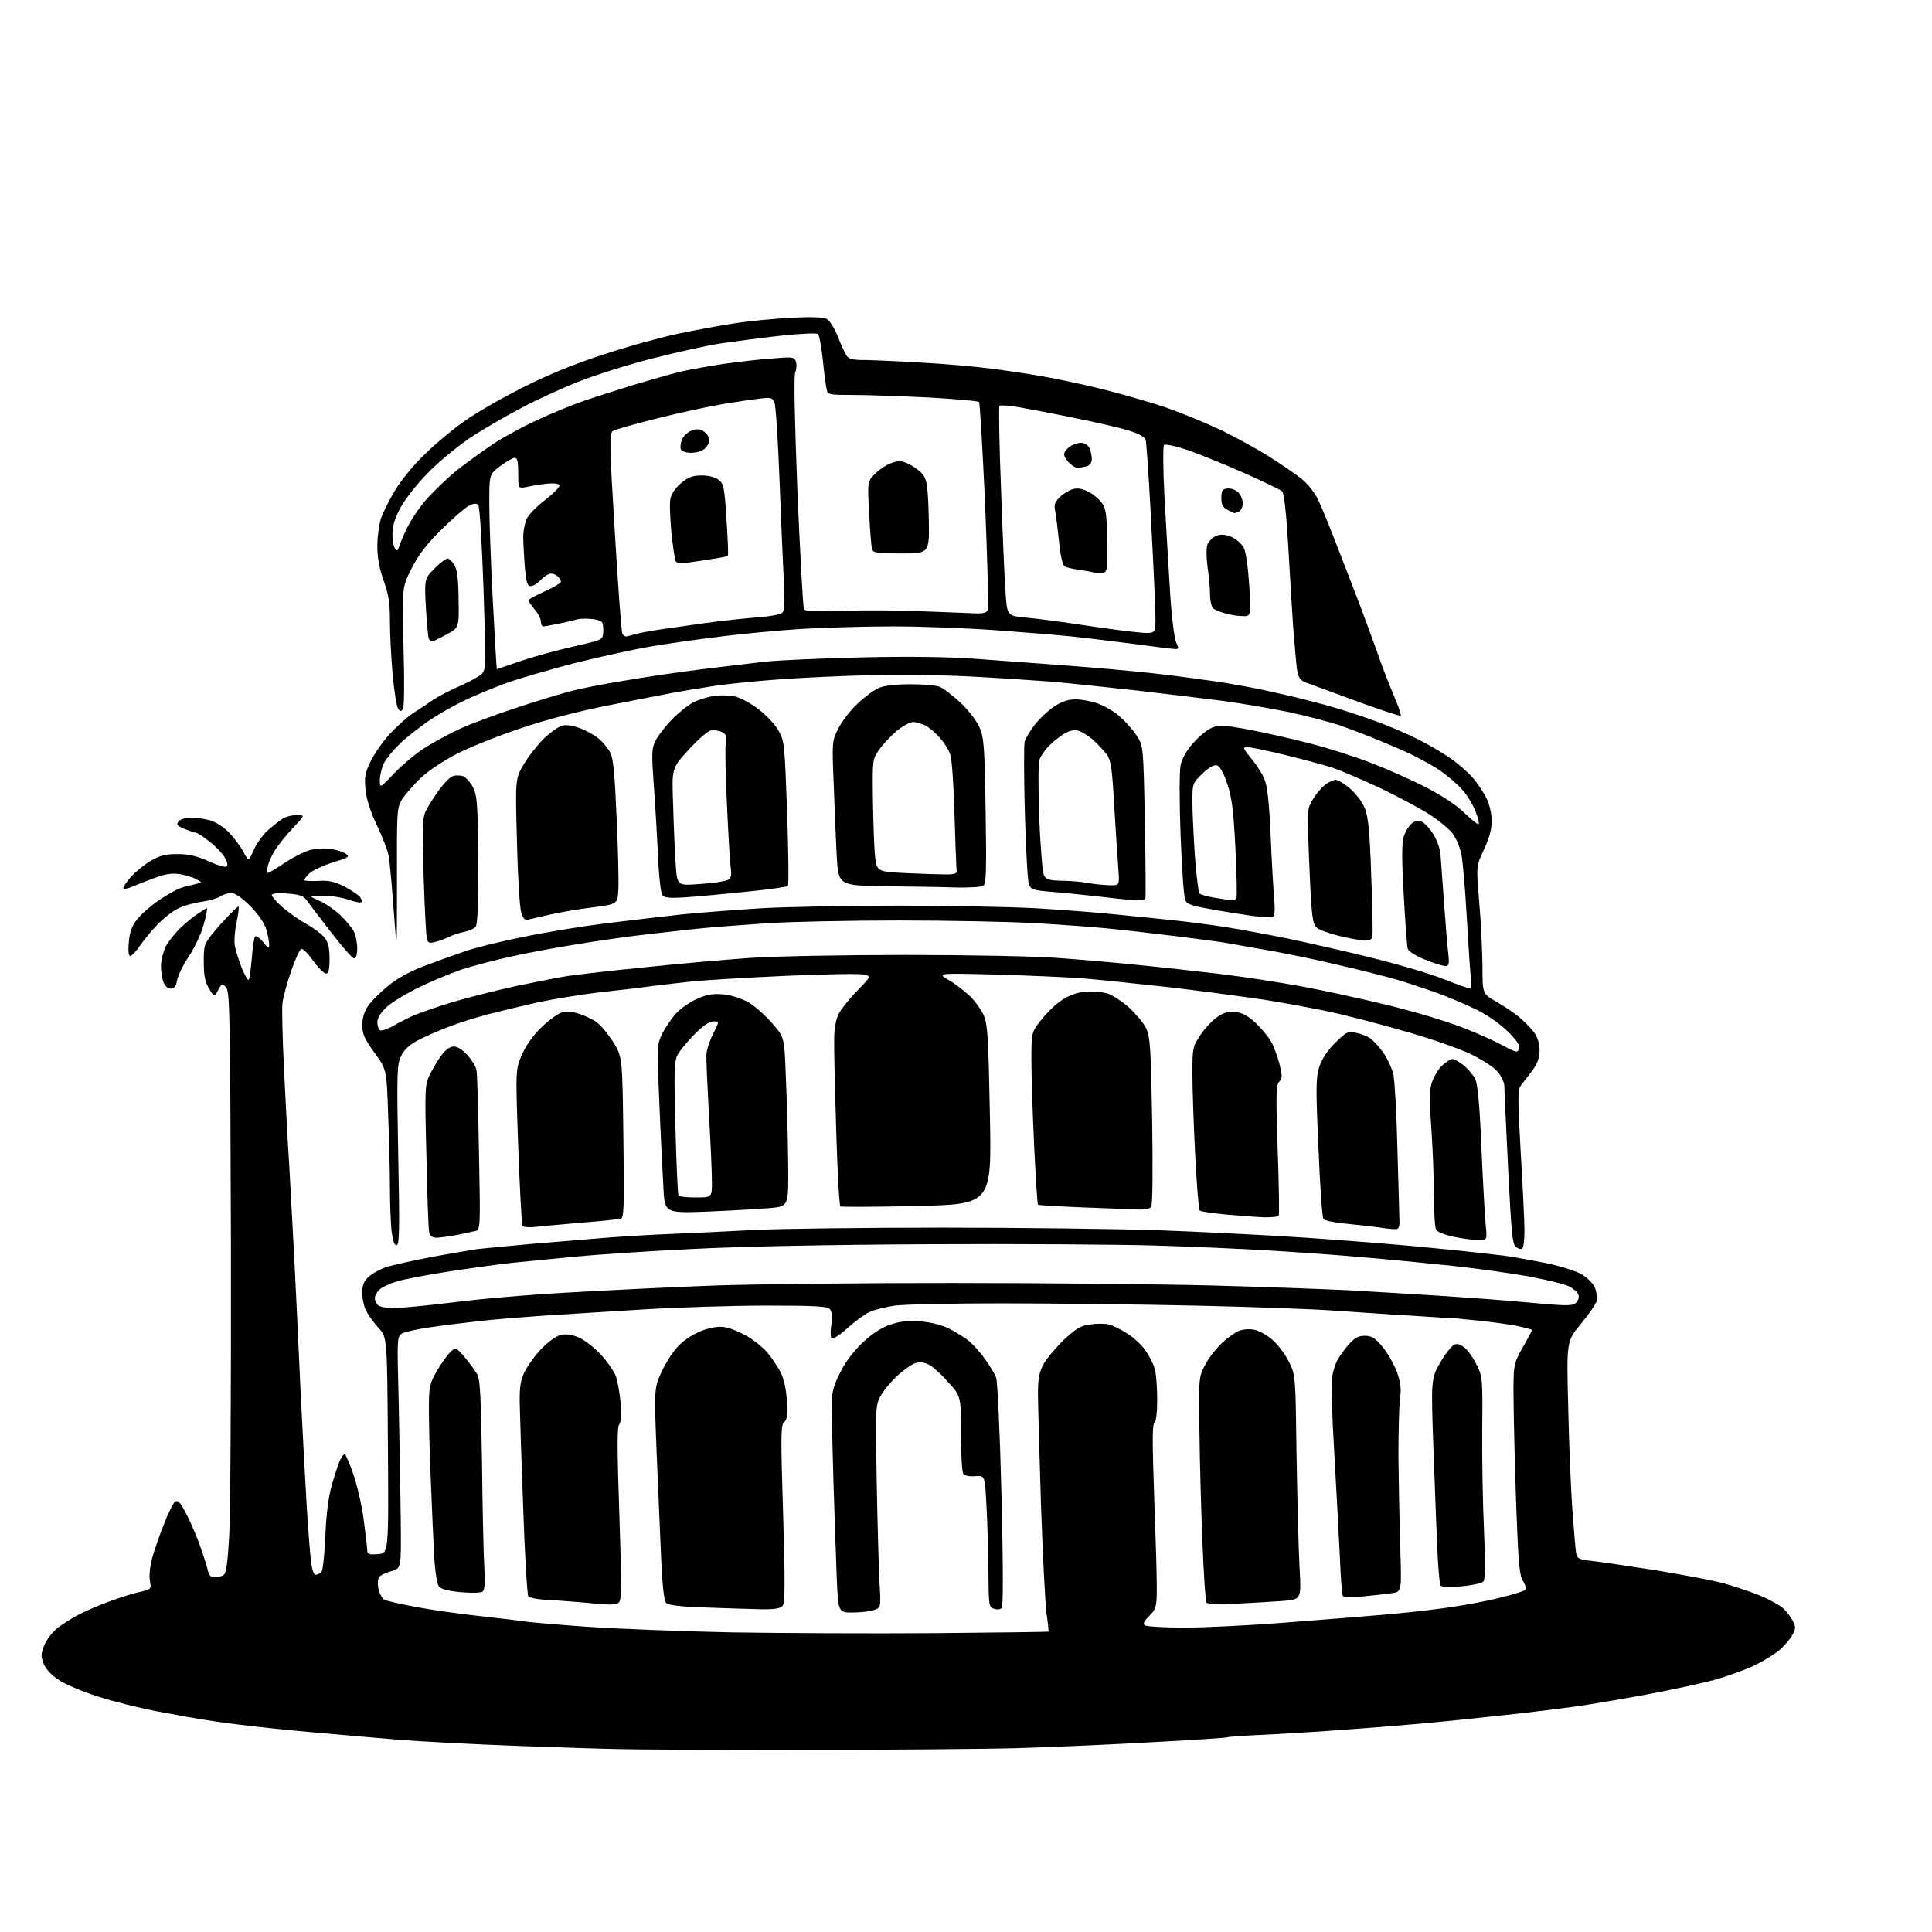 <?xml version="1.0" encoding="UTF-8" standalone="no"?>
<svg 
  version="1.1" 
  xmlns="http://www.w3.org/2000/svg" 
  xmlns:xlink="http://www.w3.org/1999/xlink" 
  xmlns:svg="http://www.w3.org/2000/svg"
  xmlns:rdf="http://www.w3.org/1999/02/22-rdf-syntax-ns#"
  xmlns:cc="http://creativecommons.org/ns#"
  xmlns:dc="http://purl.org/dc/elements/1.1/"
  viewBox="0 0 768 768"
  width="768"
  height="768"
>
<style>svg {background-color: white; }</style>"
<path stroke="none" fill="black" fill-rule="evenodd" d="M318.5,695.6C284.9,695.6 252.3,695.5 246.0,695.3C239.7,695.2 221.2,694.6 205.0,694.0C188.7,693.4 167.3,692.3 157.5,691.5C147.6,690.7 132.1,689.3 123.0,688.5C113.9,687.7 102.7,686.5 98.0,685.9C93.3,685.4 86.6,684.5 83.0,683.9C79.4,683.4 70.4,681.8 63.0,680.4C55.6,679.0 44.8,676.3 39.0,674.4C33.2,672.6 26.3,669.7 23.7,668.0C20.6,666.1 18.4,663.7 17.4,661.5C16.2,658.4 16.2,657.6 17.6,654.0C18.5,651.8 20.9,648.7 22.9,647.1C24.9,645.6 28.8,643.1 31.7,641.6C34.5,640.2 39.7,638.0 43.2,636.7C46.7,635.4 51.9,633.7 54.8,633.0C60.2,631.8 60.2,631.8 59.6,628.4C59.2,626.5 59.6,622.7 60.5,619.3C61.4,616.1 63.5,610.0 65.2,605.8C66.8,601.6 68.8,597.6 69.5,597.0C70.5,596.2 71.4,596.9 73.2,600.2C74.6,602.6 77.1,608.1 78.8,612.5C80.4,616.9 82.1,622.0 82.5,623.8C83.0,626.2 83.7,627.0 85.3,627.0C86.5,627.0 88.1,626.6 88.9,626.1C89.9,625.5 90.5,621.2 91.1,610.8C91.6,602.8 91.9,550.8 91.8,495.2C91.5,402.6 91.4,393.9 89.8,392.4C88.3,390.9 88.1,391.0 86.7,393.6C85.2,396.4 85.2,396.4 83.1,393.0C81.5,390.3 81.0,387.9 81.0,382.3C81.0,375.1 81.0,375.1 87.6,367.5C91.3,363.4 94.5,360.2 94.8,360.4C95.1,360.7 94.7,363.6 94.0,366.9C93.3,370.2 93.0,374.4 93.4,376.2C93.7,378.0 95.0,381.9 96.1,384.8C97.3,387.7 98.5,389.8 98.9,389.5C99.2,389.1 99.7,385.3 100.1,380.9C100.4,376.6 101.0,372.7 101.4,372.3C101.8,371.8 103.3,372.9 104.6,374.5C106.7,377.1 107.0,377.2 107.0,375.5C107.0,374.4 106.5,371.7 105.9,369.6C105.2,367.1 102.9,363.7 99.6,360.3C96.1,356.8 93.5,355.0 91.9,355.0C90.5,355.0 88.6,355.6 87.5,356.4C86.4,357.1 83.0,358.1 80.0,358.5C77.0,358.9 72.8,360.1 70.7,361.2C68.6,362.2 65.1,365.0 62.8,367.3C60.6,369.6 57.4,373.4 55.8,375.7C54.2,378.1 52.4,380.0 51.8,380.0C51.1,380.0 50.9,378.1 51.2,374.6C51.5,370.7 52.4,368.1 54.4,365.6C55.9,363.6 59.8,360.2 63.1,357.9C66.4,355.7 70.3,353.5 71.8,353.0C73.3,352.5 75.8,351.9 77.5,351.5C80.5,350.8 80.5,350.8 78.0,349.5C76.6,348.7 73.7,347.8 71.5,347.5C68.6,347.0 65.8,347.4 62.0,348.8C59.0,349.9 54.8,351.5 52.8,352.4C50.7,353.3 49.0,353.6 49.0,353.0C49.0,352.5 50.4,350.5 52.1,348.5C53.9,346.5 57.4,343.7 59.9,342.2C63.5,340.1 65.8,339.5 70.5,339.5C74.9,339.5 78.1,340.2 82.8,342.3C86.2,343.9 89.5,344.8 90.0,344.5C90.7,344.1 90.4,342.7 89.3,340.8C88.3,339.1 85.5,336.2 83.1,334.4C80.7,332.5 78.3,331.0 77.8,331.0C77.3,331.0 75.3,330.3 73.3,329.5C70.3,328.2 70.0,327.8 71.0,326.5C71.7,325.7 73.9,325.0 75.9,325.0C77.9,325.0 81.3,325.5 83.5,326.1C85.7,326.7 89.0,328.8 91.0,330.9C92.9,332.9 95.5,336.3 96.7,338.5C98.8,342.5 98.8,342.5 100.8,338.0C101.9,335.5 104.3,332.1 106.1,330.4C108.0,328.7 110.6,326.6 112.0,325.7C113.3,324.7 116.0,324.0 117.9,324.0C121.3,324.0 121.3,324.0 116.4,329.2C113.6,332.1 110.5,336.1 109.3,338.0C108.1,339.9 106.8,342.7 106.5,344.2C106.1,345.8 106.1,347.0 106.5,347.0C106.9,347.0 109.9,345.2 113.2,343.0C116.5,340.8 121.0,338.5 123.3,337.9C125.5,337.3 129.2,337.1 131.5,337.5C133.8,337.8 136.5,338.7 137.5,339.4C139.1,340.6 138.6,340.9 132.4,342.8C128.6,344.0 124.5,345.9 123.2,347.0C122.0,348.1 121.0,349.4 121.0,349.8C121.0,350.2 123.4,350.3 126.4,350.2C130.6,349.9 132.8,350.4 136.7,352.3C139.4,353.7 142.2,355.6 143.0,356.4C143.7,357.3 144.0,358.3 143.7,358.6C143.4,359.0 141.0,358.5 138.4,357.6C135.8,356.7 131.1,356.0 128.1,356.1C122.5,356.1 122.5,356.1 127.0,358.1C129.5,359.2 133.2,361.8 135.3,363.8C137.4,365.8 139.8,368.7 140.6,370.2C141.4,371.7 142.0,374.7 142.0,377.0C142.0,379.5 141.5,381.0 140.8,381.0C140.1,381.0 135.8,376.1 131.3,370.2C126.7,364.3 122.4,358.6 121.7,357.6C120.6,356.1 118.7,355.5 114.1,355.2C110.4,354.9 108.0,355.2 108.0,355.8C108.0,356.3 109.8,358.4 112.0,360.4C114.2,362.3 118.4,365.4 121.5,367.1C124.5,368.8 127.9,371.3 129.0,372.7C130.5,374.6 131.0,376.8 131.0,381.1C131.0,385.5 130.6,387.0 129.6,387.0C128.8,387.0 126.5,384.7 124.5,381.9C122.5,379.1 120.4,377.0 119.8,377.2C119.1,377.5 117.3,381.4 115.7,386.1C114.1,390.7 112.6,396.4 112.3,398.6C112.0,400.9 112.3,412.8 112.9,425.1C113.5,437.4 114.4,454.7 115.0,463.5C115.5,472.3 116.4,488.9 117.0,500.5C117.6,512.0 118.7,535.9 119.5,553.5C120.4,571.1 121.5,592.0 122.0,600.0C122.5,608.0 123.2,617.1 123.6,620.2C123.9,623.6 124.7,626.0 125.3,626.0C126.0,626.0 127.0,625.6 127.6,625.2C128.3,624.8 128.9,619.2 129.3,611.0C129.7,601.9 130.5,595.2 131.9,590.4C133.0,586.4 134.5,582.0 135.1,580.6C135.8,579.2 136.6,578.0 137.0,578.0C137.4,578.0 138.9,581.6 140.5,586.1C142.0,590.5 143.9,598.7 144.6,604.3C145.3,609.9 146.0,615.3 146.0,616.3C146.0,617.8 146.7,618.1 150.2,617.8C154.5,617.5 154.5,617.5 154.2,574.5C153.9,531.6 153.9,531.6 150.5,527.9C148.6,525.8 146.4,522.8 145.6,521.1C144.7,519.5 144.0,516.3 144.0,514.0C144.0,510.9 144.6,509.3 146.6,507.5C148.0,506.2 151.3,504.4 153.8,503.6C156.4,502.8 164.6,501.0 172.0,499.6C179.4,498.2 187.5,496.9 190.0,496.5C192.5,496.2 202.4,495.3 212.0,494.4C221.6,493.6 234.8,492.5 241.2,492.0C247.6,491.5 259.1,490.8 266.7,490.5C274.3,490.2 289.5,489.5 300.4,488.9C311.3,488.4 344.9,488.0 374.9,488.0C404.9,488.0 443.0,488.5 459.5,489.0C476.0,489.6 502.8,490.9 519.0,492.0C535.2,493.1 558.0,494.9 569.5,496.1C581.0,497.2 593.6,498.6 597.5,499.1C601.3,499.6 609.0,501.0 614.5,502.1C620.0,503.2 626.4,505.2 628.6,506.5C631.0,507.9 633.3,510.2 634.0,511.9C634.7,513.6 635.0,516.0 634.7,517.2C634.3,518.5 631.5,522.6 628.4,526.3C622.7,533.2 622.7,533.2 623.4,559.8C623.7,574.5 624.5,593.0 625.1,601.0C625.7,609.0 626.3,616.5 626.6,617.7C626.9,619.5 627.9,620.0 632.8,620.5C635.9,620.8 647.0,622.5 657.5,624.1C668.0,625.8 680.1,628.1 684.5,629.2C688.9,630.4 695.6,632.6 699.5,634.2C703.3,635.8 707.5,638.1 708.8,639.3C710.1,640.5 711.8,642.7 712.6,644.2C713.9,646.7 713.9,647.4 712.5,649.9C711.7,651.5 709.3,654.2 707.3,656.0C705.2,657.7 700.8,660.4 697.5,662.0C694.2,663.6 687.5,666.0 682.5,667.5C677.6,668.9 665.2,671.6 655.0,673.5C644.8,675.4 631.8,677.6 626.0,678.4C620.2,679.2 611.2,680.3 606.0,680.9C600.8,681.5 587.7,682.9 577.0,684.0C566.3,685.1 548.3,686.6 537.0,687.4C525.7,688.3 510.2,689.2 502.5,689.6C494.8,689.9 488.2,690.4 487.9,690.6C487.6,690.8 474.5,691.7 458.9,692.5C443.3,693.4 419.0,694.5 405.0,694.9C391.0,695.3 352.1,695.6 318.5,695.6zM371.5,649.2C396.2,649.0 416.6,648.7 416.8,648.6C416.9,648.4 416.6,645.2 416.0,641.4C415.5,637.6 414.5,618.1 413.8,598.0C413.2,577.9 412.6,558.1 412.6,554.0C412.6,548.3 413.1,545.5 414.7,542.5C415.8,540.3 419.5,536.0 422.7,532.8C427.6,528.2 429.5,527.0 433.3,526.5C435.9,526.1 439.2,526.1 440.7,526.5C442.3,526.8 445.6,528.5 448.1,530.1C450.7,531.7 454.0,534.8 455.4,536.9C456.9,539.0 458.5,542.2 459.0,544.1C459.6,546.0 460.0,551.4 460.0,556.2C460.0,561.3 459.6,565.2 458.9,565.5C458.2,566.0 458.1,571.4 458.4,582.3C458.7,591.2 459.2,607.6 459.6,618.8C460.1,639.0 460.1,639.0 457.0,642.2C454.6,644.6 454.2,645.5 455.2,646.1C455.9,646.6 463.0,647.0 471.0,647.0C479.0,647.0 497.0,646.1 511.0,645.0C525.0,643.9 541.9,642.6 548.5,642.0C555.1,641.5 566.1,640.3 573.0,639.4C579.9,638.5 590.0,636.7 595.5,635.3C601.0,634.0 605.9,632.5 606.3,632.0C606.8,631.6 606.4,630.0 605.5,628.6C604.0,626.4 603.6,621.9 602.8,600.7C602.3,586.9 601.8,568.1 601.7,559.0C601.5,542.5 601.5,542.5 605.2,535.8C607.3,532.2 609.0,529.0 609.0,528.7C609.0,528.5 606.4,527.8 603.2,527.1C600.1,526.5 593.7,525.6 589.0,525.1C584.3,524.6 579.8,524.2 579.0,524.1C578.2,524.1 570.1,523.6 561.0,523.0C551.9,522.5 538.2,521.5 530.5,521.0C522.8,520.4 497.8,519.5 475.0,519.0C452.2,518.5 417.6,518.1 398.1,518.1C378.6,518.1 359.6,518.5 355.7,519.0C351.9,519.6 347.3,520.7 345.5,521.6C343.8,522.4 339.8,525.3 336.7,528.1C333.3,531.1 330.9,532.6 330.5,531.9C330.1,531.3 330.1,528.8 330.5,526.4C330.9,523.4 330.7,521.4 329.9,520.4C329.0,519.3 324.4,519.0 304.6,519.0C291.4,519.0 269.5,519.7 256.0,520.5C242.5,521.3 224.5,522.5 216.0,523.0C207.5,523.6 196.2,524.5 191.0,525.1C185.8,525.7 177.2,526.7 171.8,527.5C166.5,528.2 161.2,529.4 160.0,530.0C157.8,531.2 157.8,531.2 158.5,557.8C158.8,572.5 159.2,593.3 159.3,604.0C159.5,623.4 159.5,623.4 155.8,624.5C153.8,625.0 151.6,626.0 150.9,626.7C150.2,627.4 150.0,629.2 150.4,631.4C150.8,633.4 151.9,635.4 152.8,635.9C153.7,636.4 159.4,637.7 165.5,638.8C171.6,640.0 183.2,641.6 191.5,642.5C199.8,643.4 207.2,644.3 208.0,644.5C208.8,644.7 219.8,645.7 232.5,646.6C245.2,647.5 271.5,648.5 291.0,648.9C310.5,649.2 346.7,649.4 371.5,649.2zM339.0,641.0C333.2,641.0 333.2,641.0 332.6,626.8C332.3,618.9 331.7,601.7 331.3,588.5C330.9,575.3 330.6,561.7 330.6,558.2C330.7,553.2 331.4,550.6 334.1,545.4C336.1,541.3 339.5,536.9 343.1,533.5C346.9,530.0 350.7,527.6 354.1,526.5C357.9,525.2 361.1,524.9 366.1,525.3C370.1,525.6 374.6,526.8 377.2,528.1C379.5,529.3 383.0,531.4 384.7,532.7C386.5,534.1 389.6,537.4 391.5,540.2C393.5,542.9 395.5,546.3 396.0,547.6C396.5,548.9 397.5,569.9 398.1,594.1C398.8,622.9 398.8,638.6 398.2,639.2C397.6,639.8 396.3,639.9 395.1,639.5C393.1,638.9 393.0,638.2 392.9,624.2C392.8,616.1 392.5,604.3 392.1,598.0C391.5,586.5 391.5,586.5 387.6,586.8C385.2,587.0 383.4,586.6 382.9,585.8C382.4,585.1 382.0,577.9 382.0,569.8C382.0,555.0 382.0,555.0 376.8,549.3C374.0,546.1 370.4,542.9 368.9,542.3C366.9,541.4 365.3,541.3 363.5,542.0C362.2,542.5 358.9,544.8 356.4,547.2C353.9,549.5 351.0,553.1 349.9,555.2C348.0,558.8 348.0,560.7 348.5,588.8C348.8,605.1 349.3,623.1 349.6,628.7C350.2,639.0 350.2,639.0 347.5,640.0C346.1,640.5 342.2,641.0 339.0,641.0zM302.2,639.7C298.0,639.6 288.1,639.3 280.3,639.0C270.7,638.7 265.7,638.1 264.8,637.2C264.0,636.4 263.3,630.6 262.8,619.2C262.4,610.0 261.6,591.0 261.0,577.0C260.0,551.5 260.0,551.5 263.5,544.3C265.7,539.8 268.6,535.8 271.3,533.5C273.6,531.5 277.8,529.2 280.7,528.4C284.6,527.3 286.8,527.1 289.5,527.9C291.5,528.4 295.0,530.0 297.4,531.4C299.8,532.8 303.1,535.5 304.9,537.5C306.6,539.5 309.0,543.0 310.2,545.3C311.6,548.0 312.5,552.1 312.8,556.8C313.2,562.5 312.9,564.3 311.7,565.3C310.4,566.4 310.3,570.5 311.3,601.7C312.1,629.0 312.1,637.2 311.1,638.3C310.3,639.4 307.9,639.8 302.2,639.7zM242.0,637.8C240.6,637.8 235.4,637.4 230.5,636.9C225.6,636.5 219.1,636.0 216.2,635.9C213.3,635.7 210.5,635.1 210.0,634.5C209.6,634.0 208.6,618.4 208.0,600.0C207.3,581.6 206.7,562.7 206.6,558.0C206.5,551.1 206.9,548.7 208.7,545.0C210.0,542.5 213.0,538.4 215.5,535.9C218.2,533.1 221.3,531.0 223.1,530.6C225.1,530.2 227.7,530.6 230.4,531.8C232.6,532.9 236.4,535.8 238.8,538.4C241.2,541.0 243.8,544.7 244.6,546.6C245.4,548.4 246.3,553.4 246.7,557.5C247.1,562.5 246.9,565.4 246.1,566.3C245.3,567.4 245.3,576.0 246.2,602.0C247.2,631.4 247.1,636.3 245.9,637.1C245.1,637.6 243.4,637.9 242.0,637.8zM491.3,637.5C484.8,637.8 479.9,637.6 479.6,637.1C479.2,636.6 478.5,625.9 478.0,613.3C477.5,600.8 476.9,580.8 476.8,569.0C476.5,547.9 476.5,547.4 479.0,542.7C480.3,540.0 483.4,536.1 485.7,533.9C488.1,531.7 491.2,529.5 492.6,529.0C494.1,528.4 496.7,528.2 498.6,528.6C500.4,528.9 503.6,530.7 505.7,532.5C507.8,534.3 510.8,538.2 512.3,541.2C515.0,546.6 515.0,546.6 515.4,578.5C515.7,596.1 516.2,616.2 516.6,623.2C517.3,635.8 517.3,635.8 509.9,636.4C505.8,636.7 497.5,637.2 491.3,637.5zM541.9,634.6C537.7,634.9 534.0,634.9 533.8,634.4C533.5,633.9 532.9,626.8 532.6,618.5C532.2,610.2 531.2,591.8 530.4,577.5C529.5,563.2 529.1,549.8 529.5,547.6C529.8,545.5 530.7,542.5 531.5,540.9C532.4,539.3 534.4,536.4 536.1,534.5C538.5,531.8 540.0,531.0 542.5,531.0C545.2,531.0 546.6,531.8 549.4,535.2C551.4,537.5 553.9,541.9 555.1,544.9C556.8,549.4 557.1,551.7 556.5,556.5C556.1,559.8 555.9,570.1 555.9,579.5C556.0,588.9 556.3,604.6 556.6,614.6C557.2,632.7 557.2,632.7 553.4,633.3C551.2,633.6 546.1,634.2 541.9,634.6zM191.8,632.7C191.0,633.2 187.3,633.3 183.0,632.9C177.9,632.4 175.2,631.7 174.4,630.5C173.7,629.6 172.9,624.3 172.6,618.7C172.3,613.1 171.7,600.0 171.3,589.5C170.8,579.0 170.5,566.0 170.5,560.5C170.5,551.1 170.7,550.2 173.7,544.9C175.5,541.9 177.9,538.5 179.1,537.4C181.2,535.5 181.2,535.5 184.7,539.5C186.6,541.7 188.8,544.8 189.7,546.3C190.9,548.6 191.2,555.5 191.6,581.3C191.8,599.0 192.2,617.6 192.5,622.6C192.9,629.3 192.7,632.0 191.8,632.7zM580.9,630.6C576.0,631.0 573.0,630.9 572.6,630.2C572.3,629.6 571.8,624.5 571.5,618.8C571.2,613.2 570.5,594.9 569.9,578.3C568.8,548.1 568.8,548.1 572.6,541.5C574.7,537.9 577.3,534.7 578.3,534.4C579.5,534.0 581.0,534.6 582.6,536.1C583.9,537.3 586.0,540.4 587.2,542.9C589.3,547.2 589.4,548.6 589.2,568.0C589.1,579.3 589.4,597.3 589.9,608.0C590.5,622.3 590.5,627.8 589.6,628.7C589.0,629.4 585.1,630.2 580.9,630.6zM156.6,520.0C159.4,520.0 170.5,518.9 181.1,517.6C191.8,516.2 213.6,514.4 229.5,513.6C245.4,512.7 270.2,511.5 284.5,511.0C298.8,510.5 341.1,510.0 378.5,510.0C415.9,510.0 462.3,510.5 481.6,511.0C501.0,511.5 525.5,512.4 536.1,512.9C546.8,513.5 563.1,514.5 572.5,515.1C581.9,515.7 590.9,516.4 592.5,516.5C594.1,516.6 602.2,517.3 610.3,518.0C623.2,519.2 625.3,519.1 626.6,517.8C627.4,517.0 627.8,515.6 627.4,514.6C627.1,513.7 625.4,512.2 623.8,511.4C622.1,510.5 615.1,508.8 608.1,507.5C601.2,506.2 587.0,504.2 576.5,503.1C566.0,502.0 549.4,500.4 539.5,499.6C529.6,498.7 513.2,497.6 503.0,497.0C492.8,496.4 472.8,495.5 458.5,495.1C444.2,494.7 403.9,494.4 369.0,494.6C329.2,494.8 294.1,495.5 275.0,496.5C258.2,497.3 237.5,498.7 229.0,499.5C220.5,500.3 209.0,501.5 203.5,502.0C198.0,502.6 186.5,504.2 178.0,505.5C169.5,506.8 160.3,508.6 157.7,509.4C155.0,510.2 152.0,511.6 150.9,512.6C149.9,513.5 149.0,515.1 149.0,516.0C149.0,516.9 149.5,518.1 150.2,518.8C150.9,519.5 153.7,520.0 156.6,520.0zM605.1,496.4C604.7,496.7 603.5,496.4 602.6,495.7C601.2,494.7 600.8,490.2 599.5,464.5C598.7,448.0 598.0,433.3 598.0,431.8C598.0,430.4 596.8,427.8 595.4,426.1C594.0,424.3 589.1,421.2 584.6,419.0C580.2,416.9 568.6,412.8 559.0,410.1C549.4,407.3 536.3,403.9 530.0,402.5C523.7,401.1 511.3,398.8 502.5,397.4C493.7,396.1 476.6,393.8 464.5,392.4C452.4,391.1 437.6,389.5 431.5,389.0C425.4,388.5 409.7,387.8 396.5,387.4C372.5,386.8 372.5,386.8 377.0,389.5C379.5,390.9 383.2,393.8 385.4,395.8C387.5,397.8 390.0,401.3 391.0,403.5C392.6,407.0 392.9,412.2 393.5,443.1C394.2,478.7 394.2,478.7 364.6,479.4C348.3,479.8 334.5,479.8 334.1,479.6C333.6,479.3 332.9,465.6 332.4,449.3C331.9,432.9 331.5,416.6 331.6,413.0C331.6,408.9 332.3,405.2 333.4,403.0C334.4,401.1 337.7,396.9 340.8,393.8C346.3,388.1 346.3,388.1 343.5,387.4C341.9,387.0 328.0,387.2 312.6,387.9C297.1,388.6 280.4,389.6 275.5,390.1C270.6,390.6 263.1,391.5 259.0,392.0C254.9,392.6 245.4,393.7 238.0,394.5C230.6,395.4 219.6,397.2 213.5,398.5C207.4,399.9 198.7,402.0 194.0,403.2C189.3,404.4 182.1,406.7 178.0,408.3C173.9,409.9 168.4,412.3 165.8,413.7C162.7,415.4 160.5,417.4 159.4,419.9C157.8,423.1 157.7,426.7 158.3,459.2C158.9,489.0 158.8,495.0 157.6,495.0C156.7,495.0 156.1,493.0 155.6,488.9C155.3,485.5 155.0,477.9 155.0,472.0C155.0,466.1 154.7,453.2 154.3,443.2C153.7,425.0 153.7,425.0 148.8,418.4C144.9,412.9 144.0,411.0 144.0,407.5C144.0,404.8 144.8,402.1 146.3,399.9C147.5,398.1 151.2,394.4 154.4,391.8C158.2,388.7 163.3,386.0 168.9,383.9C173.6,382.1 180.6,379.6 184.4,378.3C188.2,376.9 198.7,374.3 207.7,372.5C216.8,370.6 231.5,368.2 240.3,367.1C249.2,366.0 263.0,364.4 271.0,363.5C279.0,362.7 293.5,361.6 303.4,361.0C313.2,360.5 337.3,360.0 356.9,360.0C376.5,360.0 400.8,360.5 411.0,361.0C421.2,361.6 436.2,362.7 444.5,363.6C452.8,364.4 463.3,365.5 468.0,366.0C472.7,366.5 481.2,367.6 487.0,368.5C492.8,369.4 504.0,371.5 512.0,373.1C520.0,374.8 534.7,378.1 544.8,380.6C554.9,383.1 567.7,386.8 573.3,389.0C578.9,391.2 583.9,393.0 584.4,393.0C584.8,393.0 585.0,390.6 584.6,387.8C584.3,384.9 583.6,373.9 583.0,363.5C582.4,353.1 581.5,342.3 580.9,339.6C580.4,336.8 578.8,333.2 577.5,331.4C576.1,329.6 572.0,326.2 568.3,323.8C564.5,321.3 555.6,316.6 548.5,313.2C541.4,309.9 532.8,306.2 529.5,305.1C526.2,304.1 517.8,301.8 510.8,300.1C503.8,298.4 497.1,297.0 495.9,297.0C493.9,297.0 494.0,297.4 497.4,301.5C499.4,303.9 501.8,307.6 502.6,309.7C503.8,312.3 504.5,319.0 505.1,332.0C505.5,342.2 506.2,353.5 506.5,357.2C506.9,361.4 506.7,364.1 506.0,364.5C505.5,364.8 501.5,364.6 497.2,364.0C493.0,363.4 485.5,362.2 480.7,361.3C473.4,360.0 471.7,359.4 471.1,357.6C470.6,356.5 469.8,344.9 469.3,332.0C468.8,318.7 468.8,306.7 469.3,304.3C469.8,301.7 471.6,298.4 474.3,295.4C476.5,292.8 479.9,290.1 481.7,289.3C484.7,288.1 486.4,288.2 496.3,290.0C502.5,291.2 513.4,293.6 520.6,295.5C527.8,297.3 539.0,300.9 545.4,303.4C551.9,305.9 561.7,310.3 567.1,313.1C573.3,316.3 579.1,320.2 582.2,323.2C585.0,325.9 587.5,327.9 587.8,327.6C588.1,327.3 587.5,324.9 586.5,322.4C585.5,319.8 583.1,315.9 581.1,313.7C579.2,311.6 575.1,308.1 572.0,306.0C569.0,304.0 562.9,300.7 558.5,298.7C554.1,296.8 548.0,294.2 545.0,293.0C542.0,291.8 536.4,289.7 532.5,288.3C528.6,287.0 519.4,284.6 512.0,283.0C504.6,281.5 492.9,279.5 486.0,278.6C479.1,277.7 463.8,275.9 452.0,274.5C440.2,273.2 425.1,271.6 418.5,271.0C411.9,270.5 397.1,269.5 385.5,268.9C373.9,268.3 355.7,268.1 345.0,268.4C334.3,268.7 318.8,269.4 310.5,270.0C302.2,270.6 290.8,271.7 285.0,272.5C279.2,273.4 271.1,274.7 267.0,275.5C262.9,276.3 251.3,278.5 241.3,280.5C230.2,282.7 217.0,286.1 207.3,289.4C198.6,292.3 187.3,296.8 182.1,299.4C176.5,302.3 170.5,306.2 167.3,309.2C164.4,312.0 161.0,315.9 159.8,317.8C157.8,321.0 157.7,322.4 157.8,350.3C157.8,379.5 157.8,379.5 156.5,361.8C155.8,352.1 154.9,342.4 154.5,340.3C154.2,338.2 152.0,332.7 149.8,328.0C147.2,322.5 145.6,317.5 145.3,313.8C144.8,308.9 145.1,307.2 147.4,302.5C148.9,299.5 152.3,294.6 155.0,291.7C157.7,288.8 161.8,285.1 164.2,283.5C166.6,282.0 170.3,279.5 172.5,278.0C174.7,276.6 179.4,274.1 183.0,272.6C186.6,271.0 190.3,269.0 191.4,268.0C193.2,266.3 193.2,265.0 192.2,233.9C191.5,214.6 190.7,201.3 190.1,200.7C189.4,200.0 188.2,200.1 186.3,201.1C184.8,201.9 179.9,206.1 175.5,210.5C169.5,216.4 166.4,220.5 163.6,226.0C159.8,233.5 159.8,233.5 160.4,257.0C160.8,270.1 160.7,281.1 160.2,281.8C159.5,282.9 159.1,282.9 158.3,281.8C157.7,281.1 156.7,275.0 156.1,268.3C155.5,261.6 155.0,252.0 155.0,246.9C155.0,239.6 154.5,236.3 152.5,230.8C150.8,226.0 150.0,221.8 150.0,217.1C150.0,213.3 150.7,208.3 151.5,205.9C152.4,203.5 154.8,198.6 157.0,195.0C159.1,191.4 164.1,185.2 168.2,181.2C172.2,177.2 179.5,171.0 184.5,167.5C189.4,164.0 200.2,157.8 208.5,153.7C218.4,148.7 229.3,144.3 240.6,140.7C249.9,137.6 263.1,134.0 269.8,132.6C276.6,131.2 286.6,129.3 292.2,128.5C297.8,127.6 307.8,126.7 314.5,126.3C322.7,125.9 327.3,126.1 328.7,126.8C329.9,127.5 331.8,130.6 333.1,133.9C334.4,137.2 336.0,140.6 336.6,141.5C337.5,142.7 339.3,143.1 342.7,143.1C345.3,143.1 355.6,143.5 365.5,144.1C375.4,144.6 388.4,145.8 394.5,146.6C400.6,147.4 409.5,148.7 414.4,149.6C419.2,150.4 429.6,152.6 437.4,154.5C445.1,156.4 456.7,159.7 463.2,161.9C469.6,164.1 479.5,168.2 485.2,170.9C490.8,173.6 499.6,178.4 504.5,181.5C509.4,184.6 515.4,188.7 517.6,190.5C519.9,192.4 522.8,196.1 524.0,198.7C525.3,201.3 528.7,209.8 531.7,217.5C534.7,225.2 539.2,236.9 541.7,243.5C544.1,250.1 547.3,258.6 548.6,262.5C550.0,266.4 552.5,272.8 554.2,276.8C555.9,280.8 557.1,284.3 556.8,284.5C556.5,284.8 548.5,282.1 538.9,278.6C529.3,275.1 520.3,271.7 518.8,271.2C516.8,270.4 516.1,269.2 515.6,266.3C515.3,264.2 514.6,256.2 514.0,248.5C513.5,240.8 512.6,225.9 512.0,215.5C511.3,203.8 510.4,196.0 509.7,195.3C509.0,194.7 502.2,191.4 494.5,188.0C486.8,184.6 476.7,180.5 472.1,178.9C467.3,177.3 463.2,176.4 462.7,176.9C462.3,177.3 462.3,186.5 462.9,197.6C463.5,208.5 464.5,225.4 465.1,235.0C465.7,244.9 466.8,253.7 467.5,255.3C468.7,257.7 468.6,258.0 467.2,258.0C466.3,258.0 459.0,257.1 451.0,256.0C443.0,255.0 431.8,253.6 426.0,253.0C420.2,252.4 406.5,251.3 395.5,250.5C384.5,249.7 366.3,249.0 355.0,249.0C343.7,249.0 327.3,249.5 318.5,250.0C309.7,250.6 295.1,251.9 286.0,253.1C276.9,254.2 264.3,256.0 258.0,257.1C251.7,258.2 238.5,261.1 228.8,263.5C219.1,266.0 206.7,269.6 201.3,271.5C195.9,273.5 188.4,276.6 184.5,278.5C180.7,280.3 174.3,283.9 170.5,286.5C166.7,289.1 161.4,293.2 158.8,295.8C156.2,298.3 153.4,301.8 152.5,303.6C151.7,305.4 151.0,308.3 151.0,310.1C151.0,313.4 151.0,313.4 156.8,307.3C160.0,304.0 165.2,299.6 168.5,297.5C171.7,295.4 178.0,292.0 182.4,289.9C186.9,287.8 197.5,283.9 206.0,281.1C214.5,278.3 224.2,275.4 227.5,274.6C230.8,273.7 240.0,271.9 248.0,270.6C256.0,269.2 269.7,267.2 278.5,266.1C287.3,265.0 299.0,263.6 304.5,263.0C310.0,262.4 327.3,261.7 343.0,261.3C361.4,260.9 377.4,261.1 388.0,261.9C397.1,262.6 413.5,263.8 424.5,264.6C435.5,265.4 450.6,266.8 458.0,267.6C465.4,268.4 477.2,270.0 484.2,271.0C491.1,272.1 499.9,273.7 503.7,274.6C507.4,275.4 511.6,276.4 513.0,276.7C514.4,277.0 520.4,278.5 526.4,280.1C532.3,281.7 541.6,284.7 546.9,286.7C552.2,288.6 559.6,291.8 563.5,293.8C567.4,295.7 573.0,299.0 576.1,301.1C579.2,303.2 583.4,306.8 585.4,309.1C587.4,311.5 589.9,315.2 591.0,317.5C592.1,319.8 593.0,323.7 593.0,326.4C593.0,329.5 592.0,333.2 589.9,337.7C586.8,344.3 586.8,344.3 588.0,358.4C588.7,366.1 589.2,377.6 589.3,383.8C589.3,395.0 589.3,395.0 594.5,398.0C597.3,399.6 601.4,402.3 603.5,404.0C605.6,405.7 608.4,408.5 609.7,410.2C611.2,412.3 612.0,414.8 612.0,417.5C612.0,420.7 611.2,422.7 608.8,426.0C607.0,428.4 604.9,431.0 604.3,431.9C603.3,433.2 603.4,438.7 604.5,458.0C605.3,471.5 606.0,485.5 606.0,489.2C606.0,492.9 605.6,496.1 605.1,496.4zM587.3,492.9C585.2,492.9 580.9,492.3 577.7,491.6C574.4,490.9 571.4,489.7 570.9,488.9C570.4,488.1 570.0,481.9 570.0,475.0C570.0,468.1 569.5,456.3 569.0,448.8C568.2,438.8 568.2,433.9 569.0,430.9C569.7,428.6 571.4,425.4 573.0,423.8C574.6,422.3 576.5,421.0 577.3,421.0C578.2,421.0 580.2,422.2 582.0,423.6C583.7,425.1 585.7,427.4 586.4,428.9C587.4,430.7 588.2,439.2 588.9,456.5C589.5,470.3 590.3,484.1 590.6,487.2C591.2,493.0 591.2,493.0 587.3,492.9zM173.5,492.0C171.8,492.0 170.9,491.3 170.6,489.8C170.3,488.5 169.8,474.8 169.5,459.4C168.8,431.8 168.9,431.2 171.0,426.9C172.2,424.5 174.3,421.0 175.7,419.2C177.2,417.2 179.0,416.0 180.4,416.0C181.9,416.0 184.0,417.4 185.9,419.5C187.6,421.5 189.2,424.0 189.4,425.3C189.7,426.5 190.1,441.3 190.4,458.2C191.0,489.0 191.0,489.0 188.7,489.4C187.5,489.7 184.1,490.4 181.2,491.0C178.3,491.5 174.8,492.0 173.5,492.0zM555.0,488.6C554.2,488.7 551.0,488.4 548.0,487.9C545.0,487.5 539.0,486.8 534.7,486.4C530.5,486.0 526.6,485.2 526.1,484.6C525.6,484.0 524.7,471.2 524.1,456.1C523.0,431.7 523.1,428.2 524.5,423.9C525.6,420.8 527.8,417.4 530.8,414.5C535.0,410.3 535.8,409.9 538.9,410.5C540.8,410.9 543.3,411.8 544.5,412.6C545.7,413.4 548.1,416.0 549.8,418.3C551.5,420.7 553.3,424.7 553.9,427.1C554.4,429.5 555.2,443.0 555.5,457.0C555.9,471.0 556.3,483.8 556.3,485.5C556.4,487.5 556.0,488.5 555.0,488.6zM212.9,487.7C210.3,488.0 208.0,487.8 207.7,487.3C207.4,486.8 206.6,472.6 206.0,455.7C204.9,425.0 204.9,425.0 207.6,419.0C209.3,415.2 212.2,411.2 215.5,408.1C218.4,405.3 222.0,402.8 223.5,402.4C225.0,402.0 227.9,402.2 229.9,402.9C232.0,403.5 235.2,405.0 237.0,406.2C238.8,407.5 241.8,411.1 243.8,414.3C247.4,420.2 247.4,420.2 247.8,452.1C248.2,478.5 248.0,484.0 246.9,484.4C246.1,484.7 239.2,485.4 231.5,486.0C223.8,486.7 215.4,487.4 212.9,487.7zM502.7,483.9C499.8,483.8 493.0,483.3 487.5,482.8C482.0,482.3 477.2,481.6 476.9,481.2C476.5,480.8 475.7,470.8 475.1,459.0C474.5,447.2 474.0,432.7 474.0,426.9C474.0,416.5 474.1,416.1 477.2,411.4C479.0,408.7 482.1,405.5 484.0,404.2C486.7,402.4 488.4,401.9 491.4,402.3C494.1,402.7 496.4,404.0 499.2,406.7C501.4,408.8 504.0,411.9 505.0,413.6C506.1,415.2 507.6,419.3 508.5,422.5C509.8,427.7 509.8,428.6 508.5,430.0C507.2,431.4 507.2,435.2 507.9,457.1C508.4,471.0 508.6,482.8 508.3,483.2C508.1,483.7 505.5,483.9 502.7,483.9zM281.9,481.6C264.2,482.3 264.2,482.3 263.7,471.9C263.4,466.2 262.6,451.1 262.1,438.5C261.1,416.0 261.1,415.4 263.2,411.0C264.4,408.6 266.9,404.9 268.7,402.9C270.5,400.9 274.4,398.2 277.2,397.0C281.3,395.2 283.6,394.9 287.8,395.3C290.8,395.6 295.0,397.0 297.5,398.4C299.9,399.8 304.1,403.5 306.8,406.6C311.8,412.2 311.8,412.2 312.4,428.3C312.8,437.2 313.2,452.4 313.3,462.0C313.5,479.5 313.5,479.5 306.5,480.2C302.6,480.5 291.6,481.2 281.9,481.6zM453.1,480.8C451.1,480.7 441.3,480.4 431.2,480.0C421.2,479.6 412.8,479.1 412.6,478.9C412.4,478.7 411.7,468.3 411.1,455.7C410.5,443.2 410.0,427.9 410.0,421.6C410.0,410.3 410.0,410.3 414.0,405.3C416.1,402.6 419.8,399.0 422.2,397.5C425.1,395.6 428.2,394.5 431.6,394.2C434.5,394.0 438.4,394.3 440.4,395.0C442.3,395.6 446.1,398.1 448.8,400.5C451.5,403.0 454.6,406.7 455.6,408.7C457.2,412.1 457.5,416.3 458.0,445.5C458.3,464.2 458.2,479.0 457.6,479.8C457.2,480.4 455.1,480.9 453.1,480.8zM276.6,476.0C283.0,476.0 283.0,476.0 283.0,469.8C283.0,466.3 282.5,454.3 281.8,443.0C281.2,431.7 280.7,421.1 280.8,419.4C280.8,417.7 282.0,413.9 283.4,411.1C286.0,406.0 286.0,406.0 283.6,406.0C282.0,406.0 279.4,407.8 276.0,411.2C273.2,414.1 270.1,417.8 269.3,419.4C268.0,422.0 267.9,425.9 268.5,448.4C268.9,462.8 269.4,474.8 269.7,475.2C269.9,475.7 273.0,476.0 276.6,476.0zM602.8,418.0C603.4,418.0 604.0,417.1 604.0,416.1C604.0,415.1 601.5,411.9 598.5,409.2C595.5,406.4 590.0,402.7 586.2,401.0C582.5,399.2 575.9,396.4 571.5,394.8C567.1,393.2 559.9,390.8 555.5,389.5C551.1,388.2 540.8,385.6 532.5,383.7C524.2,381.7 512.1,379.2 505.5,378.0C498.9,376.9 491.2,375.5 488.5,375.0C485.8,374.5 476.1,373.2 467.0,372.1C457.9,371.0 446.0,369.6 440.5,369.1C435.0,368.5 422.2,367.6 412.0,367.0C401.8,366.4 377.3,365.9 357.5,365.9C337.7,365.9 314.1,366.4 305.0,367.0C295.9,367.6 284.2,368.5 279.0,369.0C273.8,369.5 263.6,370.7 256.5,371.5C249.3,372.3 236.8,374.1 228.5,375.5C220.2,376.8 208.6,379.0 202.5,380.4C196.4,381.7 187.9,384.0 183.5,385.4C179.1,386.9 171.4,390.1 166.5,392.5C161.6,394.9 155.8,398.4 153.7,400.3C151.3,402.6 150.0,404.7 150.0,406.3C150.0,407.7 150.5,409.2 151.0,409.5C151.6,409.9 153.7,409.2 155.8,408.1C157.8,406.9 161.3,405.1 163.5,404.1C165.7,403.0 172.9,400.5 179.4,398.5C186.0,396.5 197.7,393.6 205.4,391.9C213.2,390.3 222.2,388.5 225.5,388.0C228.8,387.5 242.3,385.9 255.5,384.6C268.7,383.2 287.8,381.5 298.0,380.8C308.3,380.1 335.7,379.6 360.0,379.6C384.5,379.6 410.9,380.1 420.5,380.8C429.9,381.5 444.2,382.7 452.5,383.6C460.8,384.4 475.1,386.0 484.5,387.1C493.9,388.2 508.6,390.5 517.4,392.1C526.1,393.7 541.6,397.1 551.9,399.6C562.1,402.1 575.5,406.1 581.5,408.5C587.5,410.8 594.5,414.0 597.0,415.4C599.5,416.8 602.1,418.0 602.8,418.0zM67.9,393.0C66.7,393.0 65.6,392.0 65.0,390.4C64.4,389.0 64.0,386.1 64.0,383.9C64.0,381.7 64.9,378.3 65.9,376.2C67.0,374.2 69.6,370.9 71.7,368.9C73.8,366.9 76.9,364.3 78.7,363.2C80.4,362.0 82.0,361.0 82.3,361.0C82.5,361.0 82.0,363.9 81.0,367.4C80.1,370.9 77.5,376.5 75.2,380.0C72.9,383.3 70.8,387.7 70.4,389.6C70.0,392.1 69.3,393.0 67.9,393.0zM574.4,384.0C573.3,383.9 569.7,382.8 566.3,381.4C562.9,380.0 559.8,378.1 559.6,377.2C559.3,376.2 558.6,366.6 558.0,355.7C557.2,341.3 557.2,335.0 558.0,332.6C558.6,330.7 559.9,328.5 561.0,327.5C562.1,326.5 563.6,326.1 564.8,326.4C565.9,326.8 568.0,328.9 569.5,331.2C571.1,333.6 572.4,337.2 572.6,339.4C572.8,341.7 573.4,350.2 574.0,358.5C574.6,366.8 575.3,375.9 575.7,378.8C576.2,383.4 576.0,384.0 574.4,384.0zM172.8,374.5C170.8,375.0 170.1,374.8 169.7,373.3C169.4,372.3 168.8,361.1 168.4,348.4C167.8,327.6 167.9,325.0 169.5,321.9C170.5,320.0 172.8,316.4 174.7,313.8C176.6,311.2 179.0,308.8 180.0,308.5C181.1,308.1 182.9,308.2 184.0,308.5C185.1,308.9 186.9,310.9 188.0,312.9C189.7,316.4 189.9,319.2 190.1,341.9C190.2,359.4 189.8,367.5 189.1,368.4C188.4,369.2 186.4,370.1 184.6,370.4C182.7,370.8 179.9,371.7 178.4,372.5C176.8,373.2 174.3,374.2 172.8,374.5zM542.3,373.9C540.8,373.8 536.2,373.0 532.2,372.0C528.1,371.0 524.1,369.5 523.2,368.6C521.9,367.3 521.4,363.8 520.8,351.2C520.4,342.6 520.0,332.3 519.9,328.4C519.7,322.5 520.0,320.7 521.9,317.7C523.1,315.7 525.3,313.1 526.7,312.0C528.1,310.9 530.0,310.0 531.0,310.0C531.9,310.0 534.5,311.6 536.7,313.5C538.9,315.4 541.6,318.9 542.5,321.2C543.9,324.6 544.5,330.3 545.1,348.5C545.6,361.1 545.8,372.1 545.5,372.8C545.3,373.4 543.8,374.0 542.3,373.9zM209.8,365.6C208.7,365.9 207.9,365.1 207.2,362.8C206.6,361.0 205.8,348.2 205.5,334.5C204.8,309.5 204.8,309.5 208.4,303.5C210.4,300.2 214.1,295.6 216.6,293.2C219.1,290.9 222.3,288.7 223.6,288.4C225.0,288.0 228.1,288.5 230.6,289.5C233.1,290.4 236.4,292.3 238.1,293.7C239.7,295.1 241.8,297.6 242.6,299.2C243.8,301.4 244.4,308.0 245.1,325.0C245.7,337.5 246.0,350.4 245.8,353.6C245.5,359.4 245.5,359.4 235.5,360.7C230.0,361.4 222.3,362.7 218.5,363.6C214.7,364.4 210.8,365.4 209.8,365.6zM451.7,357.9C449.9,357.8 443.3,357.2 437.0,356.4C430.7,355.7 422.0,354.8 417.7,354.5C410.7,353.9 409.8,353.6 409.0,351.5C408.5,350.2 407.8,337.5 407.4,323.2C407.0,309.0 407.0,296.2 407.3,294.8C407.7,293.5 409.5,290.4 411.4,288.0C413.2,285.7 416.7,282.4 419.0,280.9C422.0,278.9 424.5,278.0 427.5,278.0C429.8,278.0 433.7,278.7 436.2,279.6C438.7,280.4 442.7,282.7 445.0,284.7C447.3,286.7 450.4,290.1 451.8,292.4C454.5,296.5 454.5,296.5 455.1,326.5C455.4,343.0 455.5,356.8 455.3,357.2C455.1,357.7 453.4,357.9 451.7,357.9zM489.7,357.9C490.3,357.9 491.1,357.6 491.5,357.1C491.8,356.6 491.6,347.6 491.1,337.2C490.3,321.6 489.7,317.1 487.8,311.4C486.2,306.7 484.8,304.4 483.6,304.2C482.5,304.0 480.2,305.3 477.9,307.6C474.0,311.4 474.0,311.5 474.0,319.0C474.0,323.1 474.5,332.8 475.0,340.5C475.6,348.1 476.4,354.8 476.8,355.2C477.2,355.6 480.0,356.4 483.0,356.9C486.0,357.4 489.0,357.8 489.7,357.9zM272.5,356.7C266.3,357.1 264.2,356.9 263.3,355.9C262.7,355.1 261.9,348.4 261.6,340.5C261.2,332.8 260.5,320.1 259.9,312.3C259.0,299.8 259.0,297.7 260.5,294.6C261.4,292.7 264.3,288.9 266.9,286.2C269.6,283.4 273.5,280.3 275.6,279.2C277.7,278.1 281.5,277.0 284.0,276.6C286.5,276.3 290.2,276.4 292.3,276.9C294.4,277.4 298.5,279.6 301.5,281.9C304.5,284.2 308.0,287.9 309.4,290.3C311.8,294.4 311.9,295.4 312.9,323.0C313.4,338.7 313.6,351.8 313.2,352.2C312.8,352.6 305.3,353.6 296.5,354.5C287.7,355.4 276.9,356.4 272.5,356.7zM380.0,352.8C374.8,352.6 362.1,352.4 351.9,352.3C333.3,352.0 333.3,352.0 332.6,340.2C332.3,333.8 331.7,320.8 331.4,311.5C330.7,294.6 330.8,294.4 333.3,289.5C334.7,286.7 338.1,282.3 340.9,279.7C343.7,277.0 347.6,274.2 349.5,273.4C351.6,272.5 356.4,272.0 361.9,272.0C366.8,272.0 372.0,272.4 373.5,273.0C374.9,273.5 378.6,276.4 381.7,279.2C384.8,282.1 388.2,286.5 389.3,289.0C391.1,293.0 391.4,296.2 391.8,322.3C392.2,346.3 392.0,351.4 390.9,352.1C390.1,352.6 385.2,352.9 380.0,352.8zM278.3,351.4C283.4,351.1 288.3,350.3 289.3,349.8C290.6,349.1 290.9,348.1 290.5,345.2C290.2,343.2 289.5,331.9 289.0,320.3C288.4,308.6 288.2,297.5 288.5,295.6C289.1,292.7 288.8,292.0 287.0,291.0C285.8,290.4 283.8,290.1 282.5,290.4C281.2,290.7 277.2,294.2 273.6,298.2C267.0,305.4 267.0,305.4 267.6,320.4C267.8,328.7 268.3,339.2 268.6,343.8C269.2,352.1 269.2,352.1 278.3,351.4zM440.8,351.9C445.1,352.0 445.1,352.0 444.5,344.8C444.2,340.8 443.5,329.7 442.9,320.1C442.1,305.5 441.6,302.2 440.0,300.0C438.9,298.5 436.4,295.8 434.5,294.1C432.6,292.4 429.9,290.8 428.5,290.4C426.9,290.0 424.9,290.5 422.8,291.8C421.0,292.9 418.3,295.1 416.8,296.7C415.3,298.2 413.7,300.6 413.2,302.0C412.7,303.4 412.7,313.5 413.1,325.2C413.6,336.6 414.4,346.9 415.0,348.0C415.9,349.6 417.1,350.0 421.8,350.1C424.9,350.1 429.5,350.5 432.0,350.9C434.5,351.4 438.4,351.8 440.8,351.9zM376.5,347.6C380.2,347.5 380.5,347.3 380.2,345.0C380.1,343.6 379.7,333.7 379.4,323.0C379.1,312.3 378.4,302.0 377.8,300.2C377.3,298.3 375.4,295.3 373.7,293.4C372.1,291.5 369.4,289.2 367.9,288.4C366.4,287.7 364.1,287.0 363.0,287.0C361.8,287.0 358.9,288.6 356.5,290.5C354.2,292.5 351.0,295.8 349.5,298.0C346.8,301.8 346.8,302.0 347.0,317.7C347.1,326.4 347.5,336.4 347.8,340.0C348.5,346.5 348.5,346.5 360.5,347.1C367.1,347.4 374.3,347.6 376.5,347.6zM197.5,266.0C197.6,266.0 201.6,264.6 206.6,262.9C211.5,261.2 220.9,258.6 227.5,257.1C239.4,254.4 239.5,254.4 239.8,251.5C239.9,249.8 239.7,248.0 239.3,247.3C238.8,246.7 236.7,246.1 234.5,246.0C232.3,245.8 229.8,246.0 229.0,246.3C228.2,246.6 225.1,247.3 222.2,247.9C219.3,248.5 216.5,249.0 216.0,249.0C215.4,249.0 215.0,248.1 215.0,247.1C215.0,246.0 213.9,243.8 212.5,242.2C211.1,240.5 210.0,238.9 210.0,238.6C210.0,238.3 212.9,236.7 216.5,235.1C220.1,233.5 223.0,231.7 223.0,231.3C223.0,230.8 222.5,229.9 221.8,229.2C221.1,228.5 219.9,228.0 219.0,228.0C218.1,228.0 216.3,229.1 215.0,230.5C213.7,231.9 211.9,233.0 211.0,233.0C209.6,233.0 209.2,231.6 208.6,225.3C208.3,221.1 208.0,215.7 208.0,213.3C208.0,210.9 208.7,207.6 209.5,206.0C210.3,204.4 213.7,201.0 217.0,198.5C220.3,195.9 222.7,193.4 222.4,192.8C222.0,192.2 219.9,192.0 217.1,192.3C214.6,192.6 211.0,193.2 209.2,193.6C206.0,194.2 206.0,194.2 206.0,188.1C206.0,183.5 205.7,182.0 204.6,182.0C203.8,182.0 201.2,183.5 198.8,185.3C194.5,188.6 194.5,188.6 194.5,200.1C194.5,206.3 195.1,223.8 195.9,238.8C196.7,253.7 197.4,266.0 197.5,266.0zM171.8,255.0C171.4,255.0 170.9,254.6 170.5,254.0C170.2,253.5 169.7,247.9 169.3,241.6C168.7,230.1 168.7,230.1 172.7,226.0C174.9,223.8 177.3,222.0 177.9,222.0C178.5,222.0 179.7,223.1 180.5,224.4C181.7,226.2 182.2,229.8 182.3,238.1C182.5,249.5 182.5,249.5 177.5,252.2C174.8,253.7 172.2,255.0 171.8,255.0zM248.8,253.0C249.2,253.0 251.1,252.5 253.0,252.0C254.9,251.4 261.4,250.3 267.5,249.5C273.6,248.6 281.6,247.5 285.5,247.0C289.4,246.5 296.3,245.8 301.0,245.4C305.7,245.1 310.1,244.3 310.8,243.7C311.9,242.9 312.0,240.1 311.6,231.6C311.3,225.5 310.5,207.4 309.9,191.5C309.3,175.6 308.4,161.4 307.9,160.2C307.0,158.0 306.6,157.9 301.7,158.5C298.9,158.8 292.4,159.8 287.5,160.6C282.6,161.4 270.9,163.9 261.7,166.2C252.5,168.5 244.2,170.8 243.5,171.4C242.2,172.4 242.3,177.5 244.4,211.6C245.7,233.2 247.0,251.3 247.4,251.9C247.8,252.5 248.4,253.0 248.8,253.0zM456.0,251.6C459.5,251.5 459.5,251.5 459.2,241.0C459.0,235.2 458.2,218.3 457.4,203.5C456.6,188.7 455.7,175.7 455.4,174.8C455.1,173.7 452.5,172.3 448.5,171.1C445.0,170.0 435.4,167.8 427.3,166.2C419.2,164.5 409.2,162.6 405.2,161.9C401.3,161.2 397.7,161.0 397.3,161.3C397.0,161.7 397.2,176.3 397.9,193.7C398.5,211.2 399.3,229.8 399.7,235.1C400.3,244.8 400.3,244.8 407.9,245.5C412.1,245.9 423.8,247.4 434.0,249.0C444.2,250.5 454.1,251.7 456.0,251.6zM493.9,244.9C492.0,244.9 488.9,244.4 487.0,243.8C485.1,243.3 482.9,242.4 482.2,241.8C481.6,241.2 481.0,238.7 481.0,236.1C481.0,233.6 480.5,228.6 480.0,225.2C479.5,221.3 479.5,217.9 480.0,216.4C480.6,215.1 482.1,213.5 483.5,213.0C485.4,212.3 487.0,212.4 489.5,213.4C491.3,214.2 493.5,216.1 494.4,217.7C495.3,219.5 496.1,225.3 496.6,232.8C497.3,245.0 497.3,245.0 493.9,244.9zM387.3,243.8C390.9,244.0 392.2,243.6 392.7,242.3C393.0,241.4 392.5,222.6 391.6,200.6C390.6,178.5 389.5,160.2 389.2,159.8C388.8,159.4 379.7,158.6 369.0,158.0C358.3,157.5 344.9,157.0 339.3,157.0C329.5,157.0 329.0,156.9 328.6,154.8C328.3,153.5 327.6,148.3 327.1,143.1C326.5,137.9 325.7,133.3 325.2,132.8C324.7,132.3 318.2,132.6 309.9,133.5C302.0,134.4 291.2,135.8 286.0,136.6C280.8,137.4 268.8,140.1 259.3,142.5C249.9,144.9 236.8,149.0 230.3,151.6C223.8,154.1 213.3,158.9 207.0,162.3C200.7,165.6 191.4,171.0 186.5,174.3C181.6,177.7 174.1,183.8 170.0,188.1C165.8,192.3 161.0,198.5 159.2,201.8C157.0,205.9 156.0,209.1 156.0,212.1C156.0,214.5 156.4,217.2 157.0,218.0C157.7,219.2 158.0,219.1 158.6,217.5C158.9,216.4 160.2,213.2 161.5,210.5C162.7,207.8 166.0,202.7 168.9,199.2C171.8,195.8 177.6,190.2 181.8,186.8C186.0,183.5 192.7,178.7 196.5,176.2C200.3,173.7 208.0,169.5 213.5,167.0C219.0,164.4 227.6,160.9 232.5,159.2C237.5,157.5 246.8,154.6 253.2,152.6C259.6,150.7 267.7,148.4 271.2,147.6C274.7,146.8 282.2,145.5 288.0,144.6C293.8,143.8 302.4,142.8 307.1,142.5C315.2,141.8 315.8,141.9 316.4,143.8C316.8,144.8 316.6,146.8 316.1,148.2C315.5,149.8 315.9,166.9 317.0,195.8C318.1,220.7 319.2,241.5 319.6,242.2C320.1,243.0 324.7,243.2 335.4,242.8C343.7,242.5 357.7,242.6 366.5,243.0C375.3,243.3 384.7,243.7 387.3,243.8zM437.9,227.7C436.6,227.8 435.1,227.7 434.5,227.5C433.9,227.3 431.5,226.9 429.0,226.5C426.5,226.2 423.9,225.6 423.2,225.1C422.4,224.6 421.5,220.8 421.0,215.4C420.5,210.5 419.8,205.1 419.5,203.3C418.9,200.7 419.2,199.7 421.3,197.6C422.7,196.2 425.1,194.8 426.6,194.4C428.5,193.9 430.5,194.3 432.9,195.6C434.8,196.6 437.1,198.6 438.1,200.0C439.6,202.1 440.0,204.7 440.1,215.0C440.2,227.5 440.2,227.5 437.9,227.7zM273.9,223.6C271.1,224.0 269.0,223.8 268.6,223.2C268.3,222.7 267.5,217.5 266.9,211.8C266.4,206.2 266.1,200.1 266.5,198.3C266.9,196.3 268.4,194.0 270.8,192.0C273.7,189.6 275.4,189.0 279.0,189.0C281.7,189.0 284.4,189.7 285.7,190.8C287.7,192.3 288.0,193.8 288.8,206.5C289.3,214.2 289.6,220.7 289.3,220.9C289.1,221.2 286.6,221.7 283.7,222.1C280.9,222.6 276.4,223.2 273.9,223.6zM358.3,220.0C348.5,220.0 347.1,219.8 346.6,218.2C346.4,217.3 345.8,210.8 345.5,203.9C344.8,191.4 344.8,191.4 347.9,188.3C349.6,186.6 352.6,184.6 354.5,184.0C357.5,183.0 358.6,183.1 361.7,184.7C363.7,185.7 366.2,187.6 367.1,189.0C368.5,191.0 368.9,194.2 369.2,205.8C369.5,220.0 369.5,220.0 358.3,220.0zM490.7,204.0C490.6,204.0 489.4,203.4 488.0,202.7C486.1,201.7 485.5,200.7 485.5,198.0C485.5,195.1 485.9,194.4 487.8,194.2C489.1,194.0 491.0,194.6 492.1,195.6C493.1,196.5 494.0,198.5 494.0,200.0C494.0,201.6 493.3,203.0 492.4,203.4C491.5,203.7 490.8,204.0 490.7,204.0zM428.2,186.0C427.6,186.0 426.1,185.1 425.0,184.0C423.9,182.9 423.0,181.4 423.0,180.6C423.0,179.8 424.0,178.4 425.2,177.6C426.4,176.7 428.5,176.0 429.7,176.0C430.9,176.0 432.4,176.9 433.0,177.9C433.5,179.0 434.0,181.0 434.0,182.3C434.0,184.0 433.3,185.0 431.8,185.4C430.5,185.7 428.9,186.0 428.2,186.0zM274.8,180.0C272.5,180.0 271.0,179.4 270.6,178.5C270.3,177.7 270.6,175.9 271.2,174.5C271.8,173.2 273.5,171.7 275.0,171.1C277.1,170.4 278.3,170.5 279.9,171.6C281.1,172.5 282.0,173.9 282.0,174.9C282.0,175.9 281.2,177.4 280.2,178.3C279.2,179.3 276.7,180.0 274.8,180.0z" />

</svg>